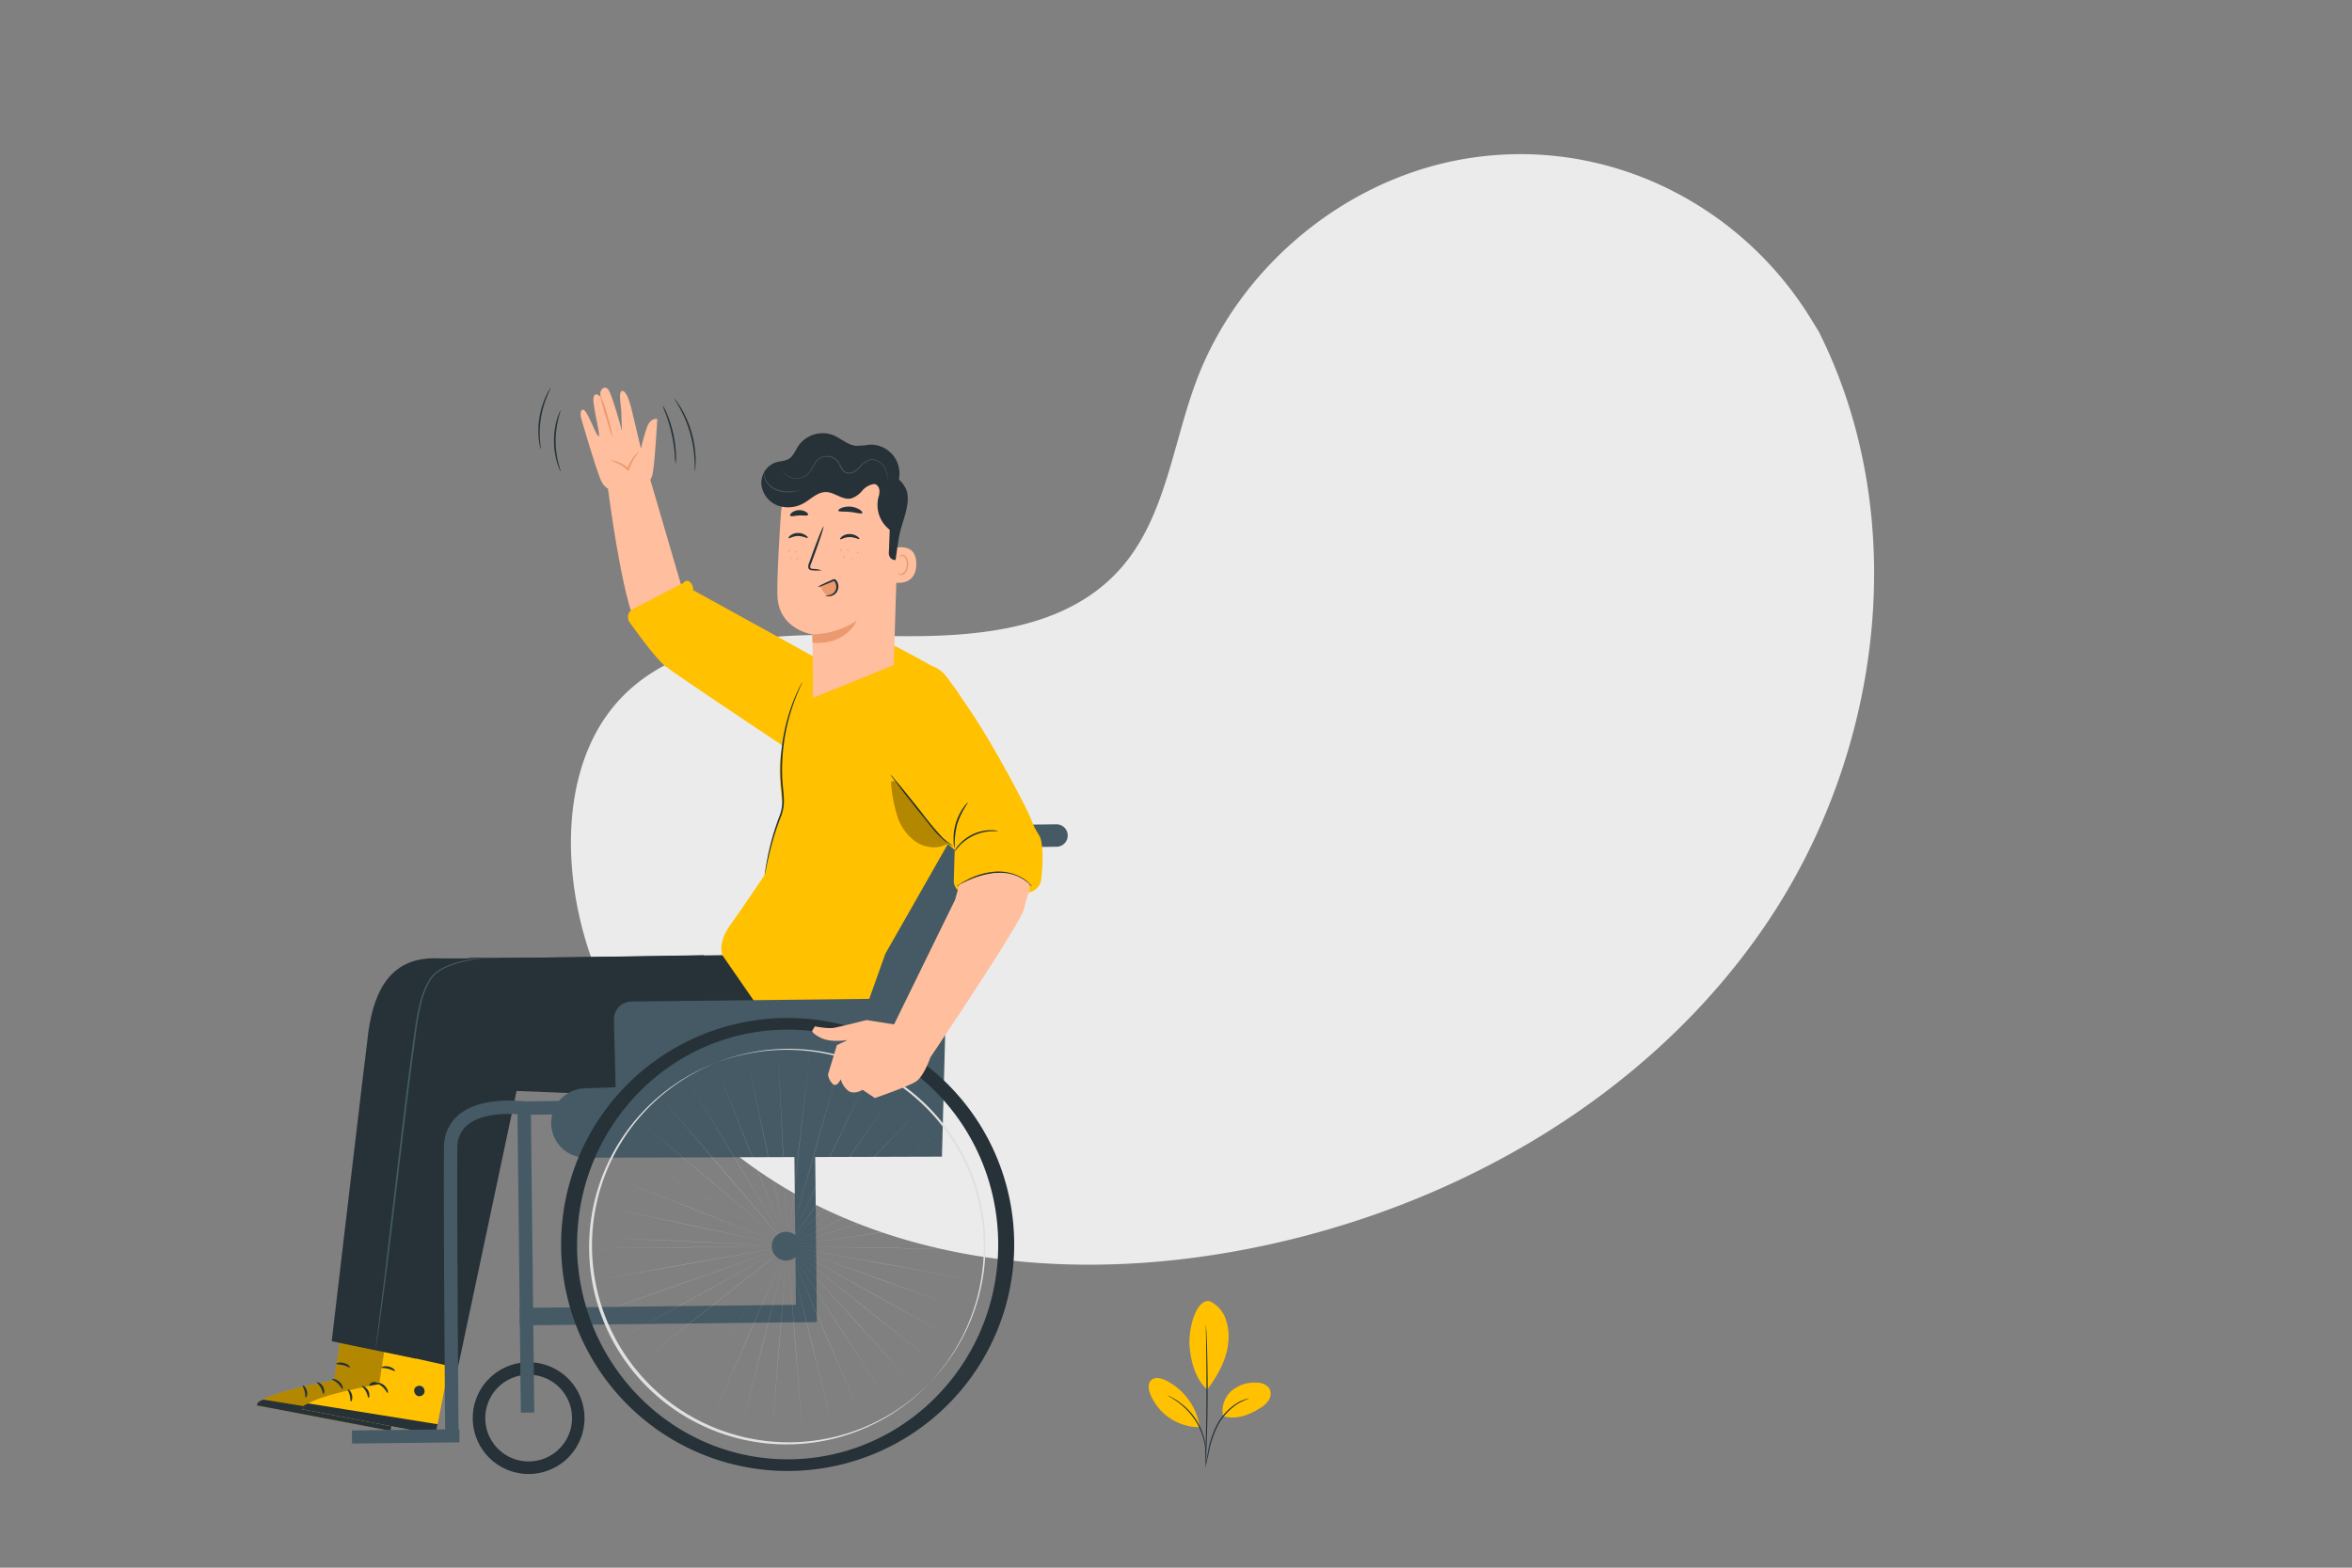 <?xml version="1.0" encoding="UTF-8"?> <svg xmlns="http://www.w3.org/2000/svg" viewBox="0 0 750 500"><rect x="0" y="0" width="750" height="500" fill="#808080" stroke="none"/> <g id="freepik--background-simple--inject-34"> <path d="M580,105.82l-2.5-4.07c-21-34.24-59.09-54.88-99.21-52.38a106,106,0,0,0-15.35,2.08c-36.48,7.71-68.21,35-81.37,69.83-7.73,20.51-9.9,44.13-24.58,60.42-19.1,21.19-51.54,21.85-80.06,21s-61-.13-80,21.14c-11.91,13.33-15.69,32.27-14.73,50.12,2.54,47.24,35.88,89.48,78.28,110.48s92.31,22.88,138.71,13.64c65-12.94,126.82-48.47,164-103.35S609.68,165.05,580,105.82Z" style="fill:#ebebeb"></path> </g> <g id="freepik--Plant--inject-34"> <path d="M385.76,415a9.92,9.92,0,0,1,5.15,5.84,17.53,17.53,0,0,1,.69,7.92c-.58,5.13-3.5,10.31-6.64,14.42-4.33-3.78-5.32-10.36-5.62-13.73-.46-5.33,1.93-15.24,6.42-14.45" style="fill:#FFC100"></path> <path d="M390,451.64a8.5,8.5,0,0,1,2.75-8.07A11.31,11.31,0,0,1,401,441a4.77,4.77,0,0,1,3.65,1.64,3.62,3.62,0,0,1,.06,3.68A7.34,7.34,0,0,1,402,449c-3.74,2.35-7.8,3.93-12,2.66" style="fill:#FFC100"></path> <path d="M384.44,467.39a5.4,5.4,0,0,1,.15-1.06c.14-.74.31-1.7.53-2.85a29.69,29.69,0,0,1,2.94-9.11,18.28,18.28,0,0,1,6.54-6.95,12.62,12.62,0,0,1,2.66-1.17,6.86,6.86,0,0,1,.77-.2.8.8,0,0,1,.27,0,20.26,20.26,0,0,0-3.57,1.64,18.79,18.79,0,0,0-6.34,6.9,32.32,32.32,0,0,0-3,9c-.26,1.19-.47,2.16-.64,2.82A6.3,6.3,0,0,1,384.44,467.39Z" style="fill:#263238"></path> <path d="M384.6,422.7a2.43,2.43,0,0,1,0,.46c0,.34.05.78.08,1.33.06,1.15.13,2.81.2,4.87.13,4.11.24,9.8.21,16.08s-.18,12-.35,16.08c-.09,2.06-.17,3.72-.24,4.87,0,.55-.07,1-.09,1.33a1.43,1.43,0,0,1-.06.46,3.36,3.36,0,0,1,0-.47c0-.34,0-.78,0-1.32,0-1.2.06-2.85.11-4.87.1-4.12.22-9.8.24-16.08s0-12-.1-16.08c0-2-.05-3.67-.07-4.87,0-.54,0-1,0-1.33A2.35,2.35,0,0,1,384.6,422.7Z" style="fill:#263238"></path> <path d="M382.5,454.77a19.87,19.87,0,0,0-10.84-14.55c-1.45-.69-3.33-1.14-4.52-.07s-.93,3-.34,4.51a17,17,0,0,0,15.6,10.53" style="fill:#FFC100"></path> <path d="M372.36,445.09a5.85,5.85,0,0,1,.92.4,11,11,0,0,1,1,.55c.39.25.86.48,1.32.83a18.72,18.72,0,0,1,1.51,1.14,19.16,19.16,0,0,1,1.61,1.46,20.48,20.48,0,0,1,5.07,8.47,19.31,19.31,0,0,1,.5,2.11,15.62,15.62,0,0,1,.26,1.88,14.9,14.9,0,0,1,.08,1.55,8.44,8.44,0,0,1,0,1.18,6,6,0,0,1-.11,1c-.09,0,.06-1.43-.19-3.7a18.4,18.4,0,0,0-.3-1.84c-.12-.66-.32-1.34-.53-2.07a22.24,22.24,0,0,0-2-4.45,22.53,22.53,0,0,0-3-3.88,20.71,20.71,0,0,0-1.56-1.46,15.38,15.38,0,0,0-1.46-1.16C373.62,445.76,372.32,445.16,372.36,445.09Z" style="fill:#263238"></path> </g> <g id="freepik--character-1--inject-34"> <path d="M248.43,234.23s-40.91-30.84-43.89-32.68c-5.26-3.24-10.66-45.59-10.66-45.59l13-4.62,10.41,35.57,39,24.16Z" style="fill:#ffbe9d"></path> <path d="M203.94,156.26s3.29-2,4.05-4.62,1.6-18,1.6-18-2-.52-3.21,2.4a64.74,64.74,0,0,0-2,7.07s-2.07-8.77-2.79-11.78c-.62-2.64-1.73-6.6-3.15-6.65s-.31,5.09-.28,7.34.15,5.45.15,5.45c.07.15-2.71-10.37-4.21-13-1.1-1.9-3.31-.21-2.5,2.17,0,0-1.84-2-2.32.1s2.34,12.3,1.61,12.38-3.49-8.07-4.82-8.43c-.75-.2-1.26.85-.66,3s5.27,17.92,6.43,19.92a5.45,5.45,0,0,0,2.31,2.44Z" style="fill:#ffbe9d"></path> <path d="M194.8,146.88a4,4,0,0,1,1.82.32,11.13,11.13,0,0,1,3.89,2.26l-.47.13.06-.18a12.72,12.72,0,0,1,2.25-4c.76-.91,1.35-1.35,1.4-1.3s-2,2.18-3.1,5.52l-.05.17-.15.43-.33-.3C197.57,147.59,194.73,147.05,194.8,146.88Z" style="fill:#eb996e"></path> <path d="M191.48,126.24a42.25,42.25,0,0,1,2.26,6.38c1.11,3.58,1.57,6.6,1.41,6.63s-.87-2.9-2-6.46S191.32,126.29,191.48,126.24Z" style="fill:#eb996e"></path> <path d="M268.44,214.36,221,188.21a3.07,3.07,0,0,0-1.08-2.64,1.3,1.3,0,0,0-2,.36l-16.12,8.32a2.9,2.9,0,0,0-1,4.27c2.89,4,8.31,11.42,11.31,13.91s41,27.74,41,27.74Z" style="fill:#FFC100"></path> <path d="M178.78,150.31a2.7,2.7,0,0,1-.37-.7,17.26,17.26,0,0,1-.73-2,24.79,24.79,0,0,1,0-14.11,15.76,15.76,0,0,1,.74-2c.2-.47.33-.72.37-.71s-.32,1.09-.76,2.84a29.61,29.61,0,0,0-.85,7,29.12,29.12,0,0,0,.86,7C178.47,149.23,178.87,150.28,178.78,150.31Z" style="fill:#263238"></path> <path d="M172.43,143.19a2.37,2.37,0,0,1-.24-.77,19.35,19.35,0,0,1-.36-2.14,26.52,26.52,0,0,1,2.29-14,18,18,0,0,1,1-1.92,2.85,2.85,0,0,1,.46-.65c.08,0-.46,1-1.14,2.72a30.66,30.66,0,0,0-2.26,13.83C172.32,142.06,172.51,143.17,172.43,143.19Z" style="fill:#263238"></path> <path d="M215.44,147.91a18.88,18.88,0,0,1-.26-2.8,50.57,50.57,0,0,0-1-6.68,52.35,52.35,0,0,0-1.9-6.47,20.76,20.76,0,0,1-.95-2.65,11.58,11.58,0,0,1,1.29,2.51,37.4,37.4,0,0,1,2.07,6.5,36.89,36.89,0,0,1,.86,6.77A11.69,11.69,0,0,1,215.44,147.91Z" style="fill:#263238"></path> <path d="M221.6,150.13c-.09,0,0-1.37-.14-3.56a38.8,38.8,0,0,0-1.4-8.41,39.49,39.49,0,0,0-3.23-7.89c-1.05-1.92-1.83-3-1.76-3.09a3.35,3.35,0,0,1,.62.73,25.06,25.06,0,0,1,1.46,2.18,33.49,33.49,0,0,1,4.68,16.47,23.23,23.23,0,0,1-.09,2.62A3.47,3.47,0,0,1,221.6,150.13Z" style="fill:#263238"></path> <path d="M287.76,263.46,274.4,327.17l27.07-.3,11.46-56.54,24-.27a3.58,3.58,0,0,0,3.54-3.62h0a3.59,3.59,0,0,0-3.62-3.54Z" style="fill:#455a64"></path> <path d="M109.93,418.15l-3.4,22.09s-23.59,4-24.61,8l42.6,8.11,6.69-34.2Z" style="fill:#FFC100"></path> <g style="opacity:0.3"> <path d="M109.93,418.15l-3.4,22.09s-23.59,4-24.61,8l42.6,8.11,6.69-34.2Z"></path> </g> <path d="M120.06,440.91a1.76,1.76,0,0,1,.82,2.21,1.69,1.69,0,0,1-2.18.84,1.88,1.88,0,0,1-.87-2.35,1.78,1.78,0,0,1,2.38-.62" style="fill:#263238"></path> <path d="M124.52,456.35l.64-3.32L84,446.4s-2.05.46-2.09,1.84Z" style="fill:#263238"></path> <path d="M105.89,439.9c0,.2,1,.5,1.88,1.36s1.28,1.84,1.48,1.8.13-1.31-1-2.34S105.88,439.7,105.89,439.9Z" style="fill:#263238"></path> <path d="M101.07,440.89c-.09.2.74.72,1.28,1.73s.57,2,.78,2,.56-1.12-.13-2.37S101.11,440.7,101.07,440.89Z" style="fill:#263238"></path> <path d="M97.51,445.76c.18.08.67-.91.35-2.15s-1.2-1.88-1.32-1.72.36.88.61,1.9S97.31,445.7,97.51,445.76Z" style="fill:#263238"></path> <path d="M107.22,435c0,.2,1.06.1,2.22.4s2,.85,2.15.69-.6-1.06-2-1.4S107.15,434.76,107.22,435Z" style="fill:#263238"></path> <path d="M124.3,419.37l-3.39,22.09s-23.59,4-24.61,8l42.59,8.11,6.7-34.21Z" style="fill:#FFC100"></path> <path d="M134.44,442.12a1.78,1.78,0,0,1,.82,2.22,1.71,1.71,0,0,1-2.19.84,1.88,1.88,0,0,1-.86-2.35,1.77,1.77,0,0,1,2.38-.62" style="fill:#263238"></path> <path d="M138.89,457.57l.65-3.32-41.15-6.63s-2,.46-2.09,1.84Z" style="fill:#263238"></path> <path d="M120.27,441.11c0,.21,1,.51,1.88,1.37s1.28,1.84,1.48,1.8.13-1.31-1-2.34S120.26,440.91,120.27,441.11Z" style="fill:#263238"></path> <path d="M115.45,442.11c-.09.19.74.72,1.28,1.73s.57,2,.78,2,.56-1.12-.13-2.37S115.49,441.91,115.45,442.11Z" style="fill:#263238"></path> <path d="M111.89,447c.18.08.67-.91.35-2.15s-1.2-1.88-1.32-1.72.36.88.61,1.9S111.69,446.92,111.89,447Z" style="fill:#263238"></path> <path d="M121.6,436.17c.05.2,1.06.1,2.22.4s2,.85,2.15.69-.6-1.07-2-1.4S121.53,436,121.6,436.17Z" style="fill:#263238"></path> <path d="M224.32,304.66s-77.46,1.27-84.4,1c-14.7-.67-20.43,9.26-22.44,23.33-.62,4.31-11.7,98.79-11.7,98.79l26.82,5.55,18.2-85.9s71.59,2.57,78.35,3.72c8.24,1.4,19.61,5.79,25.8,1s10-29.49,10-29.49Z" style="fill:#263238"></path> <path d="M230.32,304.64s-69.41,1.13-76.35.82c-14.7-.66-20.43,9.26-22.44,23.33-.62,4.31-11.7,101.65-11.7,101.65L146,436.27l18.87-89s71.59,2.57,78.35,3.72c8.24,1.4,19.61,5.79,25.8,1s10-29.5,10-29.5Z" style="fill:#263238"></path> <path d="M159.34,305.51H159l-1.09,0c-.95,0-2.35,0-4.15.22a46.57,46.57,0,0,0-6.46,1.12,31.24,31.24,0,0,0-3.9,1.25,16.7,16.7,0,0,0-4,2.18,8.11,8.11,0,0,0-1.7,1.71,17.59,17.59,0,0,0-1.3,2.21,28,28,0,0,0-1.91,5.1,97.13,97.13,0,0,0-2.07,11.93c-1.17,8.47-2.35,17.79-3.54,27.59-2.36,19.6-4.41,37.36-6.09,50.19-.83,6.41-1.55,11.6-2.06,15.18l-.63,4.12-.17,1.06a1.54,1.54,0,0,1-.08.37,1.71,1.71,0,0,1,0-.37l.12-1.08c.12-1,.3-2.36.52-4.13.46-3.62,1.11-8.81,1.91-15.2,1.52-12.87,3.62-30.61,5.93-50.2,1.19-9.8,2.39-19.13,3.58-27.6a95.44,95.44,0,0,1,2.14-12,26.76,26.76,0,0,1,2-5.17,15.19,15.19,0,0,1,1.34-2.25,8,8,0,0,1,1.79-1.78,16.51,16.51,0,0,1,4.1-2.19,28.62,28.62,0,0,1,3.95-1.23,43,43,0,0,1,6.52-1A28.55,28.55,0,0,1,159.34,305.51Z" style="fill:#455a64"></path> <path d="M257.71,215.65l27.5-9.71s13.75,7.07,15,8.6,9.95,9.25,9.82,20.13c-.08,6.79-5.95,31.31-5.95,31.31l-21.76,38.2L275.6,323l-32.51.08-12.77-18.46s-1.61-3.83,2.63-9.72,10.88-15.85,10.88-15.85,2-11.94,4.07-16.35,1.62-6.24,1.62-6.24-2.07-12.18,0-17.89S257.71,215.65,257.71,215.65Z" style="fill:#FFC100"></path> <path d="M292.55,212.16c7.87-.91,9.38,4.12,14.06,10.51,9.22,12.59,21.34,36.15,22.25,38.78,1.28,3.71,2.62,4.53,3.06,6.37.84,3.48.52,8.78.12,12.55a4.84,4.84,0,0,1-5,4.32l-18.9.22a3.92,3.92,0,0,1-4-4l.29-9.84s-10.79-8.85-13.34-15-11.81-11.92-11.81-11.92-7.32-11.3-2.19-20.63C278.69,220.53,289.69,212.49,292.55,212.16Z" style="fill:#FFC100"></path> <path d="M284,247.12a4.58,4.58,0,0,1,.83.87l2.09,2.5c1.75,2.12,4.14,5.08,6.75,8.36a101.51,101.51,0,0,0,6.85,8.25,26.3,26.3,0,0,0,3.46,2.74,4.24,4.24,0,0,1-1.09-.51,14.7,14.7,0,0,1-2.62-2c-2.08-1.86-4.37-4.93-7-8.19s-5-6.28-6.64-8.46l-2-2.61A6,6,0,0,1,284,247.12Z" style="fill:#263238"></path> <g style="opacity:0.3"> <path d="M302.31,269c-3,1.88-7,1.51-10-.34a15.75,15.75,0,0,1-6.15-8.28,46.47,46.47,0,0,1-2-10.29c0-.32-.05-.7.21-.89s1.29,0,1.58.39c5.74,6.77,9.58,13.3,16.3,19.41"></path> </g> <path d="M318.24,265.07c0,.09-.91,0-2.36.05a15.06,15.06,0,0,0-5.44,1.39,15.23,15.23,0,0,0-4.54,3.31c-1,1.06-1.46,1.84-1.54,1.8a6.13,6.13,0,0,1,1.26-2,13.55,13.55,0,0,1,10.25-4.83A6.23,6.23,0,0,1,318.24,265.07Z" style="fill:#263238"></path> <path d="M308.82,255.81a25.86,25.86,0,0,0-3.57,7,26.41,26.41,0,0,0-.79,7.87,7.11,7.11,0,0,1-.38-2.33,17.26,17.26,0,0,1,3.16-10.83A6.8,6.8,0,0,1,308.82,255.81Z" style="fill:#263238"></path> <path d="M243.83,279.07a4.29,4.29,0,0,1,.07-.65c.06-.41.15-1,.29-1.82.27-1.58.68-3.87,1.36-6.66a79.81,79.81,0,0,1,3-9.64,12.92,12.92,0,0,0,.86-5.73c-.07-2-.4-4.16-.51-6.37a61.2,61.2,0,0,1,3.19-22.14,55.18,55.18,0,0,1,2.57-6.31c.33-.73.64-1.27.84-1.64a2.5,2.5,0,0,1,.33-.56,3.63,3.63,0,0,1-.24.6c-.16.39-.44.95-.75,1.69a64.71,64.71,0,0,0-2.4,6.33,63.37,63.37,0,0,0-3,22c.1,2.16.43,4.28.5,6.37a13.35,13.35,0,0,1-.92,5.92,84.83,84.83,0,0,0-3.11,9.56c-.72,2.77-1.19,5-1.53,6.61-.15.74-.28,1.34-.38,1.8A2.81,2.81,0,0,1,243.83,279.07Z" style="fill:#263238"></path> <path d="M249,164a20.27,20.27,0,0,1,20-18.91h1c11.33.51,17.22,10.41,16.4,21.72L285,212.14h0l-25.76,10.44-.15-20.24s-10.9-1.54-11.18-12.42C247.76,184.67,248.36,173.83,249,164Z" style="fill:#ffbe9d"></path> <path d="M259,202.33a26.46,26.46,0,0,0,14.2-4.36s-3.25,7.87-14.11,7Z" style="fill:#eb996e"></path> <path d="M251.45,171.66c.2.2,1.36-.69,3-.7s2.9.8,3.08.59-.11-.45-.65-.84a4.24,4.24,0,0,0-2.47-.72,4,4,0,0,0-2.41.81C251.53,171.2,251.36,171.57,251.45,171.66Z" style="fill:#263238"></path> <path d="M267.89,172c.2.2,1.36-.69,3-.7s2.91.8,3.09.59-.11-.45-.65-.84a4.27,4.27,0,0,0-2.48-.72,4.1,4.1,0,0,0-2.41.81C268,171.53,267.79,171.9,267.89,172Z" style="fill:#263238"></path> <path d="M262,181.89a10.64,10.64,0,0,0-2.72-.45c-.43,0-.83-.12-.91-.41a2.22,2.22,0,0,1,.27-1.27c.39-1,.79-2.13,1.22-3.27,1.69-4.65,2.91-8.47,2.72-8.54s-1.71,3.65-3.4,8.3L258,179.54a2.54,2.54,0,0,0-.2,1.68,1.1,1.1,0,0,0,.71.61,3,3,0,0,0,.73.09A11.19,11.19,0,0,0,262,181.89Z" style="fill:#263238"></path> <path d="M267.34,162.87c.17.45,1.84.21,3.8.42s3.56.73,3.82.32c.11-.2-.17-.62-.82-1.06a6.64,6.64,0,0,0-5.8-.56C267.63,162.29,267.27,162.65,267.34,162.87Z" style="fill:#263238"></path> <path d="M252,164.47c.3.38,1.44,0,2.83-.07s2.56.23,2.82-.18c.12-.19-.07-.57-.59-.92a4.12,4.12,0,0,0-4.56.2C252,163.9,251.85,164.29,252,164.47Z" style="fill:#263238"></path> <path d="M284.88,174.9c.18-.08,7.44-2.31,7.31,5.13s-7.58,5.77-7.59,5.55S284.88,174.9,284.88,174.9Z" style="fill:#ffbe9d"></path> <path d="M286.27,182.82s.13.09.34.19a1.25,1.25,0,0,0,1,0,3.21,3.21,0,0,0,1.54-2.85,4.32,4.32,0,0,0-.33-1.86,1.48,1.48,0,0,0-1-1,.66.66,0,0,0-.78.34c-.1.2-.06.35-.09.37s-.16-.13-.1-.44a.89.89,0,0,1,.3-.46,1,1,0,0,1,.72-.17,1.82,1.82,0,0,1,1.34,1.17,4.57,4.57,0,0,1,.41,2.09c-.08,1.49-.87,2.88-1.95,3.17a1.37,1.37,0,0,1-1.18-.22C286.28,183,286.24,182.83,286.27,182.82Z" style="fill:#eb996e"></path> <path d="M279.76,152.85l-31,1a14.28,14.28,0,0,1,4.5-5.33,24.28,24.28,0,0,1,14-5.21c5.06-.14,15.43,5.9,19.13,9.35,3,2.75,3,5.17,3,5.17.51,4-1.69,8.61-2.54,12.57-.44,2-1.26,8.21-1.26,8.21h0c-1.71,0-2.36-1.34-2.12-3l.25-6.63a10,10,0,0,1-3.19-11.66C280.9,156.73,281.82,154,279.76,152.85Z" style="fill:#263238"></path> <path d="M273.51,176.45a.21.21,0,0,0,.22-.17.2.2,0,0,0-.15-.23.18.18,0,0,0-.21.16A.2.2,0,0,0,273.51,176.45Z" style="fill:#eb996e"></path> <path d="M270.31,175.76a.2.2,0,0,0,.22-.19.21.21,0,0,0-.14-.26.21.21,0,0,0-.22.19A.2.2,0,0,0,270.31,175.76Z" style="fill:#eb996e"></path> <path d="M268.16,175.74c.1,0,.19-.11.21-.28s-.05-.31-.15-.32-.2.11-.21.28S268.05,175.73,268.16,175.74Z" style="fill:#eb996e"></path> <path d="M272,178.47c.1,0,.18-.05.18-.12s-.08-.12-.19-.12-.18.06-.18.12S271.86,178.47,272,178.47Z" style="fill:#eb996e"></path> <path d="M269,177.83a.21.21,0,1,0-.17-.22A.2.2,0,0,0,269,177.83Z" style="fill:#eb996e"></path> <path d="M253.76,176.21A.19.19,0,0,0,254,176a.2.2,0,0,0-.14-.24.21.21,0,0,0-.22.18A.18.18,0,0,0,253.76,176.21Z" style="fill:#eb996e"></path> <path d="M251.58,176a.21.21,0,0,0,.21-.21.22.22,0,0,0-.17-.25c-.1,0-.19.09-.2.22S251.48,176,251.58,176Z" style="fill:#eb996e"></path> <path d="M255.69,176.24a.18.18,0,0,0,.21-.12.19.19,0,0,0-.16-.2.16.16,0,1,0-.05.32Z" style="fill:#eb996e"></path> <path d="M254.1,178.44a.22.22,0,0,0,.17-.39.2.2,0,0,0-.26.12A.21.21,0,0,0,254.1,178.44Z" style="fill:#eb996e"></path> <path d="M252.24,178.09a.17.17,0,0,0,.13-.2.17.17,0,0,0-.22-.09.16.16,0,0,0-.13.2A.17.17,0,0,0,252.24,178.09Z" style="fill:#eb996e"></path> <path d="M286.57,153.12a9.18,9.18,0,0,0-9.29-11.3,28.76,28.76,0,0,1-4.33.37c-2.68-.27-4.78-2.39-7.28-3.41a9.44,9.44,0,0,0-11.11,3.47c-.93,1.42-1.53,3.17-3,4.07-1.24.78-2.82.73-4.22,1.17a6.91,6.91,0,0,0-4.56,6.89,8.14,8.14,0,0,0,5,6.77,10,10,0,0,0,8.57-.7c2.32-1.33,4.39-3.57,7.07-3.52s5.22,2.63,7.94,2.06a7.7,7.7,0,0,0,3.54-2.43,6.16,6.16,0,0,1,3.67-2.17c1.45-.11,2.23,1.88,1.73,3.24l6.2-4.51" style="fill:#263238"></path> <path d="M249.31,149.94a.34.34,0,0,0,.05.11c0,.07.1.17.19.3a5.15,5.15,0,0,0,.9,1,5.63,5.63,0,0,0,1.85,1.05,5.28,5.28,0,0,0,2.82.13,5.61,5.61,0,0,0,2.95-1.72c.83-.94,1.32-2.19,2.1-3.29a4.45,4.45,0,0,1,1.48-1.38,4.36,4.36,0,0,1,2.06-.47,4.66,4.66,0,0,1,2.11.54,4,4,0,0,1,1.58,1.58c.38.68.66,1.43,1.11,2.08a2.57,2.57,0,0,0,2,1.19,3.82,3.82,0,0,0,2.16-.65A8.15,8.15,0,0,0,274.3,149a7,7,0,0,1,3.05-2.23,3.9,3.9,0,0,1,3.12.7,5.38,5.38,0,0,1,1.74,2.1,8.86,8.86,0,0,1,.66,2c.12.56.18,1,.22,1.31a3.57,3.57,0,0,0,.07.46s0,0,0-.12,0-.19,0-.35a12.68,12.68,0,0,0-.16-1.33,8.67,8.67,0,0,0-.63-2,5.44,5.44,0,0,0-1.76-2.2,4.11,4.11,0,0,0-3.31-.77,7.12,7.12,0,0,0-3.19,2.27,7.29,7.29,0,0,1-1.58,1.34,3.61,3.61,0,0,1-2,.6,2.28,2.28,0,0,1-1.77-1.07,23.2,23.2,0,0,1-1.1-2A4.22,4.22,0,0,0,266,146a5,5,0,0,0-2.25-.58,4.68,4.68,0,0,0-2.19.52,4.75,4.75,0,0,0-1.58,1.47c-.79,1.15-1.27,2.38-2.06,3.29a5.37,5.37,0,0,1-2.81,1.67,5.16,5.16,0,0,1-2.72-.08,5.8,5.8,0,0,1-1.83-1A6.88,6.88,0,0,1,249.31,149.94Z" style="fill:#455a64"></path> <path d="M243.69,150.12a1.85,1.85,0,0,0-.12.6,4.92,4.92,0,0,0,.18,1.66,5.67,5.67,0,0,0,1.19,2.17,6.71,6.71,0,0,0,2.47,1.76,10,10,0,0,0,5.41.55,15.42,15.42,0,0,0,1.62-.34,2.52,2.52,0,0,0,.58-.2s-.85.17-2.22.33a10.43,10.43,0,0,1-5.27-.62,6.81,6.81,0,0,1-2.39-1.66,5.79,5.79,0,0,1-1.19-2.06A6.7,6.7,0,0,1,243.69,150.12Z" style="fill:#455a64"></path> <path d="M261.68,187a7.52,7.52,0,0,0,1,1.86,2.49,2.49,0,0,0,1.78,1,2.26,2.26,0,0,0,1.88-1,3.61,3.61,0,0,0,.5-2.16c0-.67-.36-1.48-1-1.55a1.7,1.7,0,0,0-.82.19l-3.52,1.47" style="fill:#eb996e"></path> <path d="M263.13,189.87a5,5,0,0,0,1.88-.25,2.7,2.7,0,0,0,1.41-1.31,2.84,2.84,0,0,0,0-2.32,2.65,2.65,0,0,0-.31-.52c-.14-.15-.12-.14-.27-.12a5.58,5.58,0,0,0-.56.23l-.58.24c-.76.32-1.44.59-2,.82a6.54,6.54,0,0,1-1.92.6,6.72,6.72,0,0,1,1.74-1c.56-.28,1.22-.6,2-.94l.57-.26c.21-.09.36-.18.65-.28a.84.84,0,0,1,.52,0,.91.91,0,0,1,.39.31,3,3,0,0,1,.41.66,3.3,3.3,0,0,1-.08,2.84,3,3,0,0,1-1.78,1.47,2.94,2.94,0,0,1-1.53.08C263.28,190,263.11,189.91,263.13,189.87Z" style="fill:#263238"></path> <path d="M305.1,282.65a4.35,4.35,0,0,1,.84-.62c.55-.36,1.38-.85,2.44-1.4a23.07,23.07,0,0,1,8.89-2.63,15.13,15.13,0,0,1,9,2.17,10.43,10.43,0,0,1,2.17,1.82,3.78,3.78,0,0,1,.62.82,20.35,20.35,0,0,0-3-2.32,15.4,15.4,0,0,0-8.75-2,25,25,0,0,0-8.77,2.44C306.4,282,305.15,282.72,305.1,282.65Z" style="fill:#263238"></path> <path d="M301.7,318.3l-1.34,50.6-113.48.34a11.08,11.08,0,0,1-11.11-10.95h0a11.08,11.08,0,0,1,10.72-11.2l9.81-.32-.53-21.55a5.65,5.65,0,0,1,5.58-5.79Z" style="fill:#455a64"></path> <rect x="253.03" y="355.16" width="6.63" height="66.8" transform="matrix(-1, 0.01, -0.01, -1, 517.06, 774.2)" style="fill:#455a64"></rect> <rect x="165.74" y="416.61" width="94.26" height="5.57" transform="translate(430.48 836.35) rotate(179.35)" style="fill:#455a64"></rect> <path d="M251.15,460a62.74,62.74,0,1,1,.73,0Zm0-125.18h-.73a62.93,62.93,0,1,0,.73,0Z" style="fill:#e0e0e0"></path> <path d="M219.59,397.82c17.22-.2,31.17-.38,31.17-.39s-13.95.14-31.18.35-31.17.38-31.16.39S202.38,398,219.59,397.82Z" style="fill:#e0e0e0"></path> <path d="M220.07,403c17-3,30.7-5.44,30.7-5.45l-30.71,5.4c-16.95,3-30.7,5.43-30.69,5.44S203.12,406,220.07,403Z" style="fill:#e0e0e0"></path> <path d="M221.38,408c16.24-5.74,29.4-10.4,29.39-10.42l-29.4,10.38C205.14,413.67,192,418.33,192,418.35Z" style="fill:#e0e0e0"></path> <path d="M223.5,412.69c15.08-8.32,27.29-15.08,27.29-15.09s-12.23,6.73-27.31,15.06-27.28,15.07-27.28,15.08S208.43,421,223.5,412.69Z" style="fill:#e0e0e0"></path> <path d="M226.36,417c13.52-10.67,24.47-19.33,24.46-19.34s-11,8.63-24.48,19.31-24.47,19.32-24.46,19.33Z" style="fill:#e0e0e0"></path> <path d="M229.88,420.78c11.61-12.72,21-23,21-23s-9.43,10.3-21,23-21,23-21,23S218.28,433.49,229.88,420.78Z" style="fill:#e0e0e0"></path> <path d="M234,423.94c9.39-14.44,17-26.14,17-26.15l-17,26.13c-9.38,14.43-17,26.13-17,26.14S224.58,438.37,234,423.94Z" style="fill:#e0e0e0"></path> <path d="M238.52,426.39c6.9-15.77,12.49-28.56,12.48-28.57s-5.61,12.78-12.52,28.56S226,454.94,226,454.94,231.61,442.16,238.52,426.39Z" style="fill:#e0e0e0"></path> <path d="M243.4,428.07c4.23-16.7,7.64-30.23,7.63-30.23s-3.44,13.52-7.67,30.22-7.63,30.22-7.62,30.23S239.18,444.76,243.4,428.07Z" style="fill:#e0e0e0"></path> <path d="M248.5,428.92c1.44-17.16,2.59-31.07,2.58-31.07s-1.18,13.9-2.62,31.07S245.87,460,245.88,460,247.07,446.07,248.5,428.92Z" style="fill:#e0e0e0"></path> <path d="M253.67,428.93c-1.34-17.17-2.44-31.08-2.46-31.08s1.07,13.92,2.42,31.09S256.08,460,256.09,460,255,446.09,253.67,428.93Z" style="fill:#e0e0e0"></path> <path d="M258.78,428.11c-4.13-16.72-7.49-30.27-7.5-30.27s3.33,13.56,7.46,30.28,7.49,30.26,7.5,30.25S262.91,444.82,258.78,428.11Z" style="fill:#e0e0e0"></path> <path d="M263.68,426.46c-6.82-15.82-12.36-28.63-12.38-28.62s5.52,12.82,12.34,28.63S276,455.09,276,455.09,270.5,442.26,263.68,426.46Z" style="fill:#e0e0e0"></path> <path d="M268.24,424c-9.32-14.49-16.88-26.22-16.89-26.21s7.54,11.75,16.86,26.23,16.88,26.21,16.89,26.2S277.56,438.5,268.24,424Z" style="fill:#e0e0e0"></path> <path d="M272.35,420.88c-11.55-12.77-20.92-23.12-20.93-23.11s9.35,10.37,20.9,23.14S293.23,444,293.24,444,283.89,433.65,272.35,420.88Z" style="fill:#e0e0e0"></path> <path d="M275.89,417.12c-13.47-10.74-24.39-19.43-24.4-19.42s10.9,8.72,24.37,19.45,24.38,19.42,24.39,19.41Z" style="fill:#e0e0e0"></path> <path d="M278.77,412.83c-15-8.4-27.23-15.2-27.23-15.19s12.17,6.82,27.21,15.23S306,428.06,306,428.05Z" style="fill:#e0e0e0"></path> <path d="M280.91,408.13c-16.21-5.83-29.35-10.54-29.35-10.53s13.13,4.74,29.33,10.57,29.34,10.53,29.34,10.52S297.1,414,280.91,408.13Z" style="fill:#e0e0e0"></path> <path d="M282.25,403.14c-16.95-3.09-30.68-5.58-30.68-5.57l30.67,5.61c16.93,3.08,30.67,5.57,30.67,5.56S299.18,406.22,282.25,403.14Z" style="fill:#e0e0e0"></path> <path d="M282.76,398c-17.23-.29-31.18-.51-31.18-.5l31.18.54,31.16.51S300,398.28,282.76,398Z" style="fill:#e0e0e0"></path> <path d="M282.43,392.83c-17.05,2.49-30.86,4.52-30.85,4.54s13.81-2,30.85-4.5,30.84-4.52,30.84-4.53S299.46,390.34,282.43,392.83Z" style="fill:#e0e0e0"></path> <path d="M281.26,387.79l-29.69,9.54s13.3-4.24,29.7-9.5S311,378.31,311,378.3,297.65,382.54,281.26,387.79Z" style="fill:#e0e0e0"></path> <path d="M279.28,383c-15.32,7.88-27.72,14.27-27.72,14.28s12.42-6.36,27.74-14.24S307,368.78,307,368.77,294.59,375.14,279.28,383Z" style="fill:#e0e0e0"></path> <path d="M276.55,378.63c-13.83,10.27-25,18.6-25,18.61s11.22-8.31,25-18.58,25-18.6,25-18.61S290.36,368.36,276.55,378.63Z" style="fill:#e0e0e0"></path> <path d="M273.14,374.74c-12,12.38-21.68,22.42-21.67,22.42s9.72-10,21.7-22.39,21.67-22.41,21.66-22.41S285.11,362.37,273.14,374.74Z" style="fill:#e0e0e0"></path> <path d="M269.15,371.46c-9.82,14.16-17.76,25.64-17.75,25.64s8-11.46,17.78-25.61,17.75-25.63,17.74-25.64S279,357.32,269.15,371.46Z" style="fill:#e0e0e0"></path> <path d="M264.67,368.88c-7.37,15.56-13.33,28.18-13.32,28.19s6-12.61,13.36-28.18S278,340.72,278,340.71,272,353.32,264.67,368.88Z" style="fill:#e0e0e0"></path> <path d="M259.84,367.06c-4.72,16.56-8.53,30-8.52,30s3.84-13.42,8.56-30,8.52-30,8.51-30S264.55,350.5,259.84,367.06Z" style="fill:#e0e0e0"></path> <path d="M254.77,366.06c-1.94,17.11-3.5,31-3.49,31s1.59-13.87,3.53-31,3.5-31,3.48-31S256.7,349,254.77,366.06Z" style="fill:#e0e0e0"></path> <path d="M249.6,365.89c.84,17.21,1.54,31.15,1.55,31.15s-.66-14-1.51-31.15-1.54-31.13-1.55-31.13S248.75,348.7,249.6,365.89Z" style="fill:#e0e0e0"></path> <path d="M244.47,366.57c3.63,16.83,6.59,30.47,6.6,30.47s-2.92-13.65-6.56-30.48-6.59-30.47-6.6-30.47S240.83,349.74,244.47,366.57Z" style="fill:#e0e0e0"></path> <path d="M239.52,368.07c6.35,16,11.51,29,11.52,29s-5.13-13-11.48-29-11.51-29-11.52-29S233.17,352.08,239.52,368.07Z" style="fill:#e0e0e0"></path> <path d="M234.89,370.37c8.89,14.75,16.1,26.7,16.11,26.69s-7.19-12-16.08-26.71-16.1-26.7-16.11-26.69S226,355.63,234.89,370.37Z" style="fill:#e0e0e0"></path> <path d="M230.69,373.39c11.18,13.11,20.24,23.73,20.25,23.72s-9-10.64-20.21-23.75-20.23-23.72-20.24-23.71S219.53,360.29,230.69,373.39Z" style="fill:#e0e0e0"></path> <path d="M227.05,377.05l23.81,20.12s-10.64-9-23.79-20.15-23.8-20.13-23.81-20.12S213.91,365.93,227.05,377.05Z" style="fill:#e0e0e0"></path> <path d="M224,381.25c14.78,8.84,26.77,16,26.77,16s-12-7.18-26.75-16-26.75-16-26.76-16S209.27,372.42,224,381.25Z" style="fill:#e0e0e0"></path> <path d="M221.76,385.89c16,6.3,29,11.4,29,11.39s-13-5.13-29-11.43-29-11.4-29-11.39S205.75,379.59,221.76,385.89Z" style="fill:#e0e0e0"></path> <path d="M220.27,390.84c16.85,3.58,30.5,6.48,30.51,6.47s-13.65-2.93-30.5-6.51-30.49-6.48-30.49-6.47S203.44,387.26,220.27,390.84Z" style="fill:#e0e0e0"></path> <path d="M219.62,396c17.2.79,31.15,1.42,31.15,1.4s-14-.66-31.15-1.44-31.14-1.42-31.14-1.41S202.42,395.18,219.62,396Z" style="fill:#e0e0e0"></path> <path d="M246.1,397.5a4.58,4.58,0,1,0,4.53-4.62A4.57,4.57,0,0,0,246.1,397.5Z" style="fill:#455a64"></path> <path d="M150.75,452.48a17.82,17.82,0,1,0,17.62-18A17.81,17.81,0,0,0,150.75,452.48Zm4-.05a13.83,13.83,0,1,1,14,13.68A13.83,13.83,0,0,1,154.74,452.43Z" style="fill:#263238"></path> <polygon points="166.09 450.56 170.37 450.51 169.3 355.53 184.31 355.36 184.26 351.08 164.97 351.3 166.09 450.56" style="fill:#455a64"></polygon> <path d="M146.25,459.31c0-.54-.63-78.52-.4-93.29a9,9,0,0,1,3.09-7.11c5.82-5,17.78-3.39,17.9-3.38l.59-4.23c-.57-.08-14-1.88-21.27,4.36A13.19,13.19,0,0,0,141.58,366c-.24,14.82.39,92.85.39,93.38Z" style="fill:#455a64"></path> <rect x="112.25" y="456.03" width="34.28" height="4.18" transform="translate(263.95 914.75) rotate(179.35)" style="fill:#455a64"></rect> <path d="M178.93,397.73a72.24,72.24,0,1,0,71.42-73.05A72.24,72.24,0,0,0,178.93,397.73Zm5.1-.05c-.43-37.84,29.28-68.86,66.36-69.28s67.48,29.92,67.91,67.76S289,465,251.94,465.43,184.46,435.51,184,397.68Z" style="fill:#263238"></path> <path d="M328.25,284.12a52,52,0,0,0-1.8,6c-1.28,4.8-29.78,47.13-29.78,47.13s-2.05,6.13-4.69,7.76-13,5.2-13,5.2l-3.92-2.62s-3,1.9-4.85.06a6.61,6.61,0,0,1-2.09-3.44s-1.37,2.94-2.72,1.36a5,5,0,0,1-1.36-2.9l2.82-9.34,3.43-1.63s-4.77.85-8-.45c0,0-3.14-1.34-3.32-2.48l.89-1.43s4.05.87,6.26.44,10.21-2.44,10.21-2.44l8.77,1.38,19.47-39.78,1.33-4.8c8.22-4,16-5.82,22.3-.25Z" style="fill:#ffbe9d"></path> </g> </svg> 